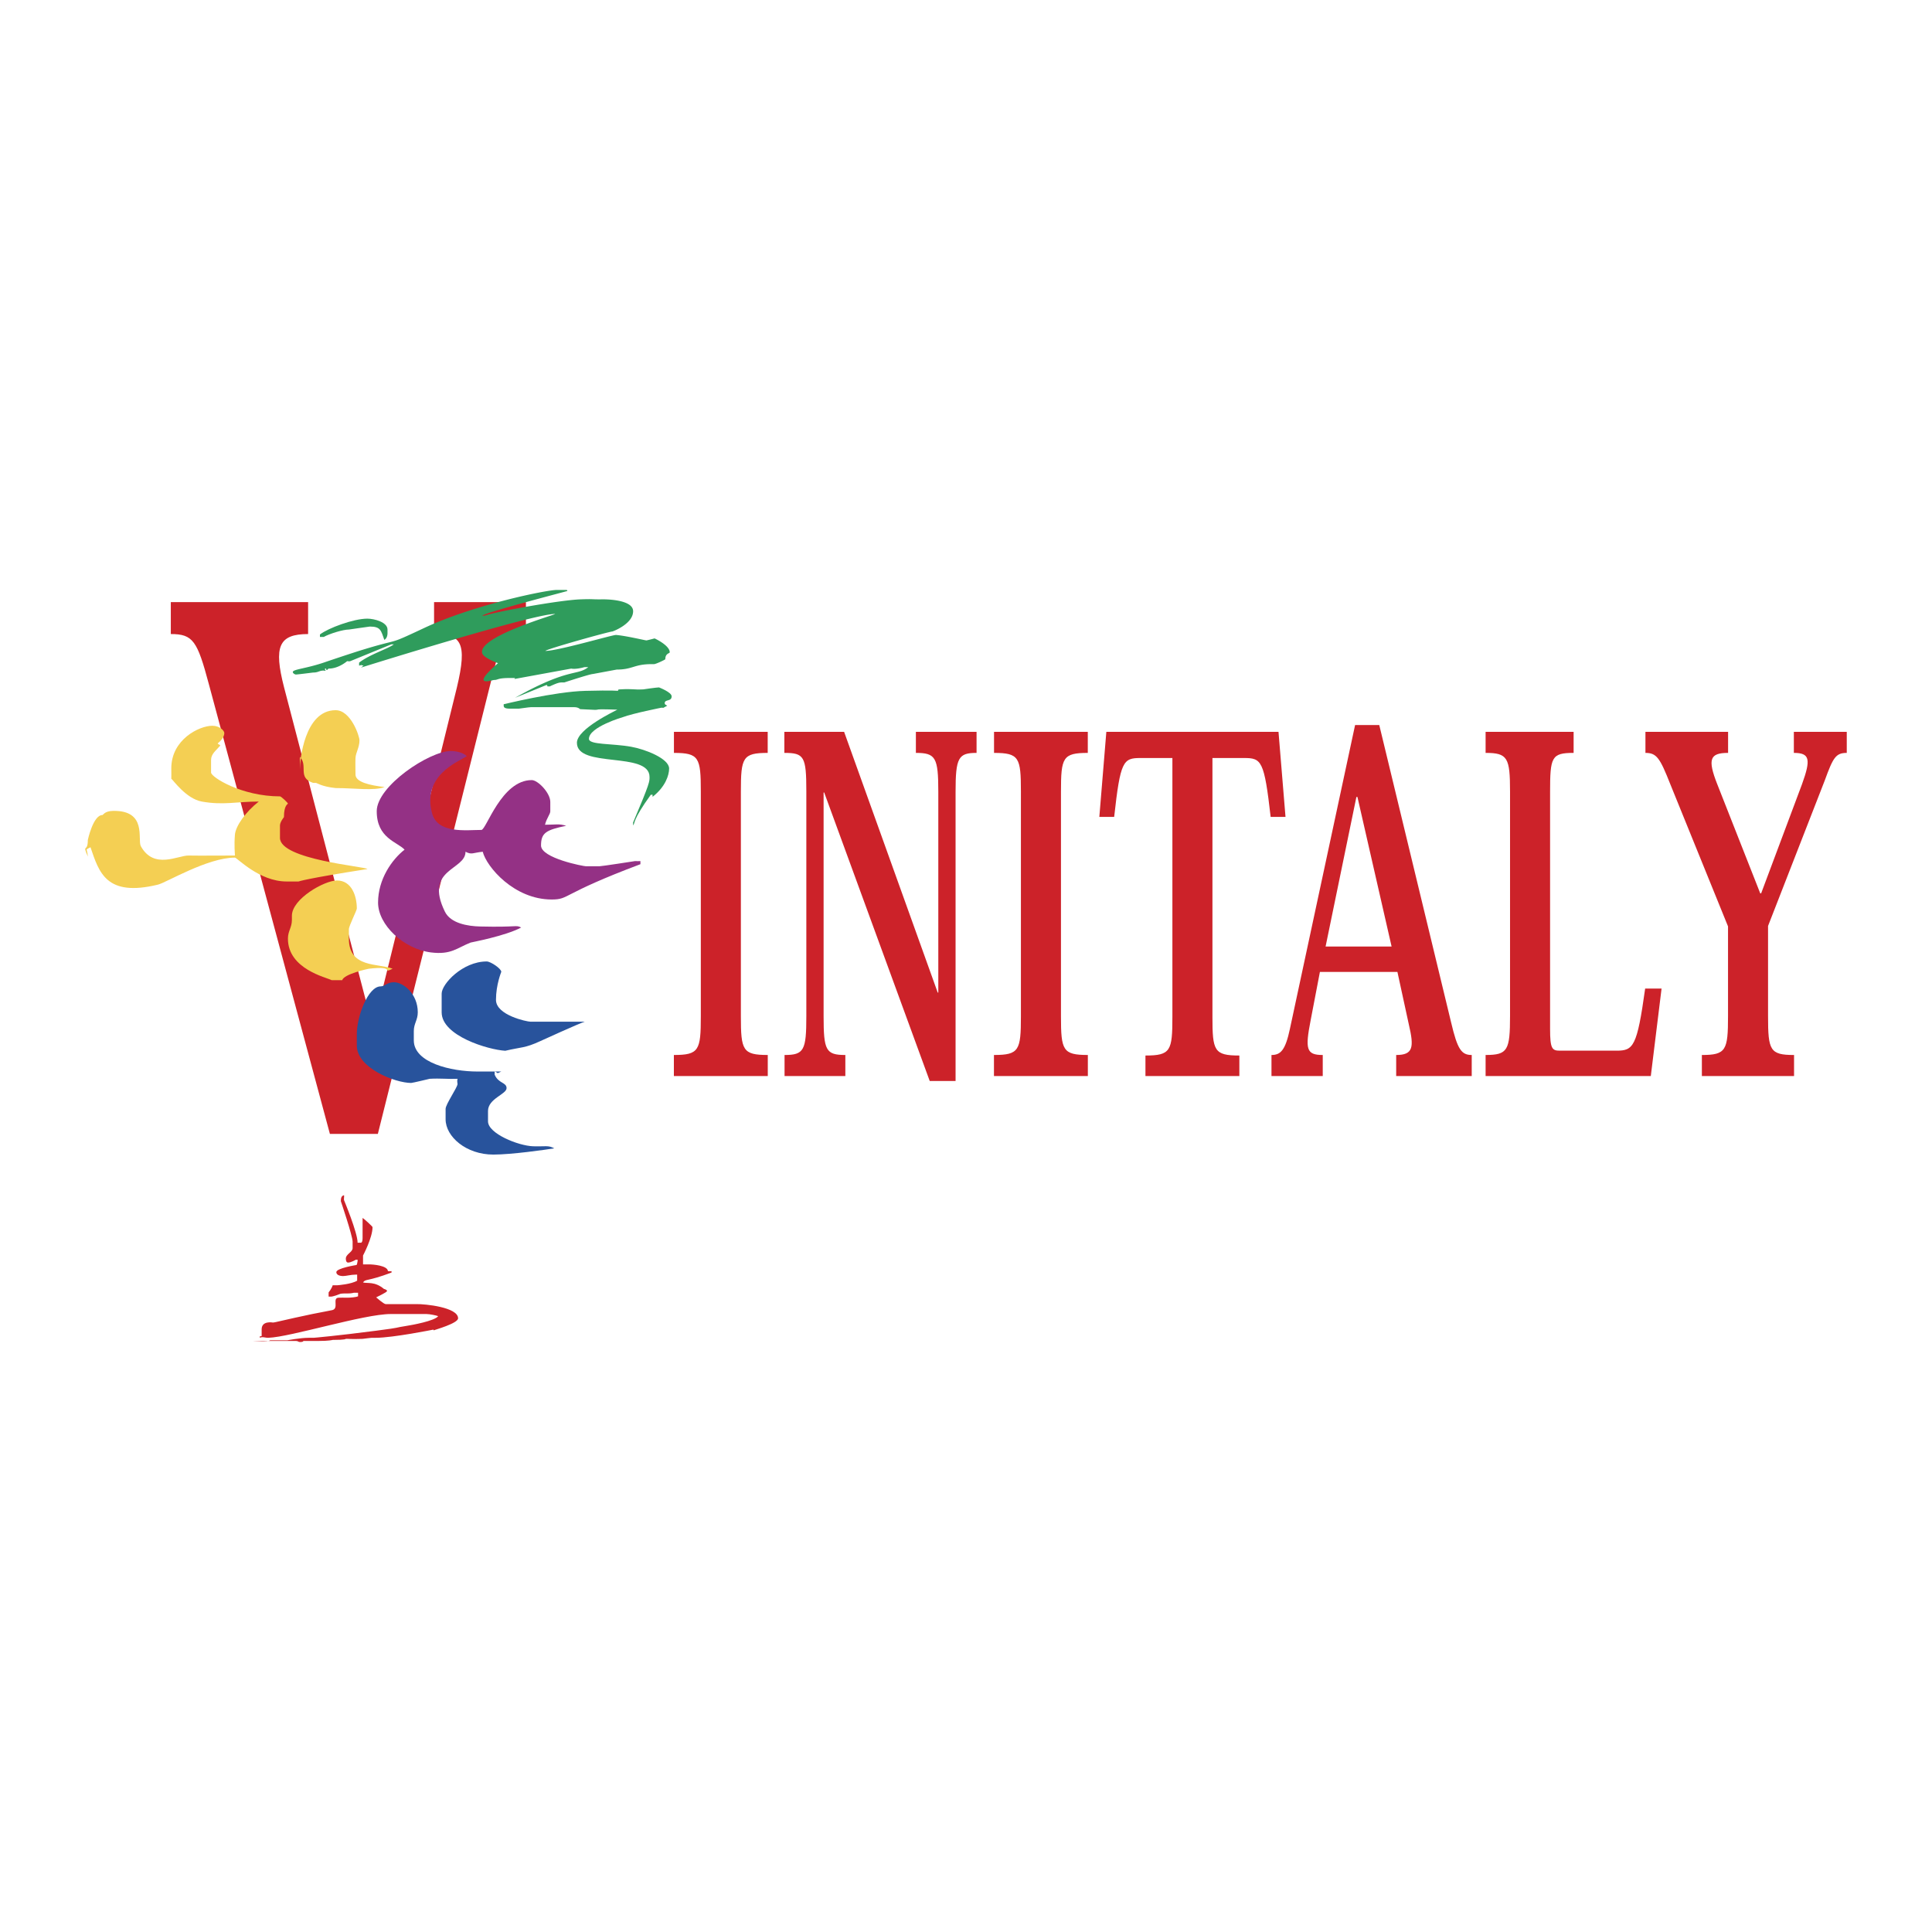 <svg xmlns="http://www.w3.org/2000/svg" width="2500" height="2500" viewBox="0 0 192.756 192.756"><g fill-rule="evenodd" clip-rule="evenodd"><path fill="#fff" d="M0 0h192.756v192.756H0V0z"/><path d="M45.58 68.604c1.091-4.537.4-5.345-2.273-5.345v-3.184h9.165v3.184c-1.924 0-2.491.738-3.309 4.024l-11.464 45.845h-4.785L20.832 68.237c-1.147-4.287-1.567-4.978-3.79-4.978v-3.184H30.74v3.184c-2.95 0-3.438 1.264-2.404 5.296l8.8 33.704h.153l8.291-33.655z" fill="#cc2229"/><path d="M33.486 70.856c1.52 0 2.379 2.59 2.379 3.004 0 .715-.37 1.223-.397 1.761-.026.57 0 1.067 0 1.658 0 .746 1.415 1.077 2.909 1.243-1.084.404-2.988.103-4.892.103-1.402-.145-1.864-.518-1.983-.518-.092 0-.172.011-.265 0-1.6-.518-.463-1.74-1.322-2.59v1.244c.001-.861.45-5.905 3.571-5.905zM21.19 72.41c.74 0 1.19.498 1.19.725 0 .394-.357.798-.661 1.036.04.094.211.114.264.207-.436.518-.925.829-.925 1.45v1.244c0 .467 3.054 2.382 6.875 2.382.119 0 .793.642.793.725 0 .052-.397.125-.397 1.347 0 0-.396.487-.396.828v1.243c0 2.174 8.515 2.849 8.726 3.107-6.188.964-6.875 1.243-6.875 1.243h-1.189c-2.749 0-4.945-2.382-5.156-2.382-2.737 0-6.86 2.497-7.668 2.693-5.176 1.259-5.884-1.202-6.743-3.729-.595.342-.331.01-.265.932-.582-1.368 0-.332 0-1.657 0 0 .529-2.486 1.454-2.486.08 0 .211-.398 1.058-.415 3.44-.068 2.42 2.875 2.776 3.522 1.305 2.366 3.715.912 4.76.933 1.295.021 2.591 0 4.627 0 0-.29-.088-.955 0-2.072.068-.872 1.07-2.289 2.379-3.314-2.208 0-3.533.388-5.685 0-1.572-.284-2.869-2.166-3.041-2.28.014-.083 0-.404 0-1.036 0-2.868 2.777-4.246 4.099-4.246z" fill="#f4cf53"/><path d="M44.988 74.928c.502 0 1.243.155 1.586.519-.912.58-4.463 1.925-3.471 5.677.552 2.09 3.405 1.678 4.926 1.678.489 0 1.983-4.972 5.024-4.972.608 0 1.85 1.274 1.85 2.175v.933c0 .3-.357.663-.529 1.347 1.097 0 1.362-.125 2.116.104-2.009.414-2.512.704-2.512 1.968s4.23 2.072 4.496 2.072h1.322c.238 0 3.57-.519 3.57-.519.199 0 .331.021.529 0v.311c-8.025 3.015-7.047 3.522-8.857 3.522-3.742 0-6.492-3.252-6.876-4.765-.978.093-1.084.332-1.718 0 0 1.864-4.164 1.672-2.057 5.977.577 1.18 2.295 1.451 3.512 1.481 3.847.094 3.53-.186 4.099.104-1.627.86-4.972 1.471-5.046 1.5-1.365.536-1.933 1.234-3.944.986-2.741-.34-5.289-2.756-5.289-4.973 0-2.341 1.389-4.299 2.645-5.284-.728-.776-2.777-1.139-2.777-3.832-.003-2.518 5.272-6.009 7.401-6.009z" fill="#943185"/><path d="M33.618 87.845c1.468 0 1.983 1.554 1.983 2.797 0 .197-.793 1.729-.793 2.072v.933c0 2.976 2.962 2.434 4.363 3.004-1.163.539.45-.321-2.379 0-.026 0-2.499.528-2.645 1.14H33.09c-.49-.27-4.363-1.088-4.363-4.144 0-.777.396-1.099.396-1.865v-.415c0-1.699 3.252-3.522 4.495-3.522z" fill="#f4cf53"/><path d="M48.558 95.925c.396 0 1.455.714 1.455 1.036 0 .011-.529 1.274-.529 2.797 0 1.533 3.094 2.176 3.438 2.176h5.42c-.555.166-4.386 1.914-4.432 1.936-1.556.718-1.831.574-3.5.965-1.719-.104-6.346-1.49-6.346-3.833v-1.864c-.002-.965 2.088-3.213 4.494-3.213z" fill="#28539c"/><path d="M39.303 97.997c.925 0 2.379 1.14 2.379 3.004 0 .767-.396 1.119-.396 1.865v.932c0 2.237 3.729 3.108 6.346 3.108h2.38c-.582.269-.212.135-.661 0v.311c.37.891 1.19.756 1.19 1.347 0 .611-1.852 1.042-1.852 2.278v1.036c0 1.216 3.015 2.435 4.496 2.486 1.229.042 1.507-.125 2.115.207-.873.135-4.23.622-6.082.622-2.71 0-4.76-1.79-4.76-3.522v-1.035c0-.467 1.19-2.146 1.19-2.486 0-.114-.066-.26 0-.518-.992.041-1.706-.063-2.776 0 0 0-1.719.414-1.852.414-1.586 0-5.42-1.482-5.42-3.729v-1.14c0-1.754 1.11-4.766 2.379-4.766.411 0 .65-.414 1.324-.414z" fill="#28539c"/><path d="M34.324 119.246c.032.192-.032.306 0 .496 0 0 1.354 3.241 1.354 4.246h.316c.122 0 .181-.181.181-.46v-2.017c.086.034.993.846.993.92 0 1.051-.948 2.831-.948 2.831v.885h.587c.425 0 1.865.119 1.896.672.185.008.208.032.361 0v.142c-2.475.931-2.583.605-2.845.991.47.119 1.165-.12 2.078.637.022.021.316.067.316.212 0 .142-1.025.591-1.084.637 0 0 .764.673.948.673 1.789 0 2.628.007 3.071 0 .872-.018 4.155.314 4.155 1.415 0 .503-2.317 1.146-2.438 1.203 0 0 .004-.07-.045-.07 0 0-4.016.813-5.735.813h-.407c-.13 0-.803.102-.903.106-1.26.046-1.437-.019-1.671 0 0 0 .018.105-1.31.105 0 0-.33.106-1.49.106-1.152 0-1.369-.007-1.445 0 0 0 .036.106-.316.106-.198 0-.189-.106-.406-.106h-4.291c.186 0 1.482.113 1.716-.07 1.151 0 1.653.007 1.716 0 0 0 1.283-.248 2.123-.248h.496c.027 0 2.299-.194 6.232-.707 2.782-.361 1.554-.252 3.116-.496.379-.057 2.732-.475 3.071-.955-.145-.067-.849-.213-1.174-.213h-3.568c-2.662 0-9.985 2.297-12.193 2.371-.334.011-.578-.138-.858 0v-.177c.009 0-.022.081.182 0v-.673c0-.885 1.11-.672 1.128-.672.208 0 1.174-.275 3.929-.85.962-.197 1.726-.325 1.987-.389.7-.17-.032-1.214.632-1.238.375-.015.384 0 .858 0 .312 0 .902-.047 1.084-.143v-.354h-.407c-.528.139-.907.028-1.354.106 0 0-.695.283-.948.283-.122 0-.118-.011-.226 0-.01-.142 0-.286 0-.425 0 0 .279-.329.406-.708h.452c.045 0 1.422-.106 1.987-.46v-.602c-.067-.003-.077 0-.136 0-.496 0-.957.143-1.265.143-.401 0-.677-.149-.677-.39 0-.396 1.982-.708 1.986-.708.077-.028.086-.078.136-.39v-.141h-.181s-.465.283-.767.283c-.19 0-.226-.234-.226-.39 0-.464.686-.644.677-1.062-.004-.248.005-.39 0-.637-.014-.619-1.174-4.034-1.174-4.034.002-.232.02-.536.318-.597z" fill="#cc2229"/><path d="M55.544 58.859h1.007l.063.099c-.075.045-8.013 2.083-8.504 2.468h.252c.851-.345 7.403-1.555 9.575-1.629 1.367-.049.977.015 2.142 0 .92-.01 3.087.143 3.087 1.185 0 1.268-2.029 2.023-2.079 2.023-.277 0-6.371 1.691-6.686 1.938 1.273 0 6.73-1.618 7.064-1.593.945.074 2.923.543 3.024.543.062 0 .818-.198.818-.198.02 0 1.512.696 1.512 1.382 0 .128-.441.088-.441.69 0 .044-.932.494-1.134.494h-.252c-1.732 0-1.865.542-3.464.542l-2.394.445c-.277 0-2.835.839-2.835.839h-.252c-.233 0-.46.049-1.197.395h-.252s.069-.044-.063-.147l-3.149 1.283c5.374-3.031 6.161-2.162 7.308-3.061h-.378c-.265.079-.92.232-1.323.148l-5.669 1.037.063-.099h-.503c-1.292 0-1.172.197-1.576.197-.208 0-2.507.832.378-1.678 0 0-1.436-.504-1.575-.987-.498-1.674 7.583-3.923 7.268-3.923-2.192 0-18.241 5.003-19.363 5.354l.252-.198c-.372-.074-.088-.08-.441 0v-.296c1.052-.824 2.898-1.382 3.465-1.826h-.252l-4.095 1.678c-.133.034-.208 0-.315 0 0 0-.838.74-1.827.74-.057 0-.145.138-.188.148-.088.021-.038-.148-.126-.148-.164 0 0 .198 0 .198 0 .054-.12 0-.189 0-.473 0-.522.197-1.071.197 0 0-1.543.197-1.701.197-.126 0-.315-.139-.315-.247 0-.281 1.349-.34 3.213-.987a226.83 226.83 0 0 1 3.276-1.085c4.674-1.461 2.564-.42 6.614-2.32 4.95-2.322 12.201-3.798 13.228-3.798z" fill="#2f9c5c"/><path d="M36.646 61.723c.705 0 2.016.355 2.016 1.085v.395c0 .134-.038.464-.315.642-.34-.947-.366-1.333-1.449-1.333-.062 0-2.066.296-2.079.296-.592 0-1.94.415-2.52.741h-.379v-.247c.807-.632 3.352-1.579 4.726-1.579zM50.883 65.473c-.284.08-1.197.692-1.197.692-.151-.356.006-.178-.126-.494.9-.123.963-.242 1.323-.198zM65.75 68.583s1.26.479 1.26.888c0 .562-.693.262-.693.691 0 .133.101.153.252.246-.599.302-.221.198-.567.198-.006 0-2.841.563-3.843.938 0 0-3.401.982-3.401 2.172 0 .612 2.312.444 4.221.79 1.429.256 3.779 1.185 3.779 2.171 0 .666-.372 1.821-1.638 2.813-.039-.069-.013-.123 0-.197h-.19c-1.871 2.591-1.537 2.789-1.764 3.06v-.296c1.701-3.998 1.638-4.083 1.638-4.542 0-2.577-7.245-.829-7.245-3.405 0-1.397 3.849-3.194 4.032-3.307-3.603-.119-.472.133-3.716-.05 0 0-.17-.197-.567-.197h-4.347c-.188 0-1.121.148-1.197.148h-.881c-.517 0-.63-.123-.63-.296v-.147c.051 0 5.065-1.254 8.126-1.333 2.867-.074 3.22 0 3.276 0 .05 0-.107-.133.189-.148 1.385-.079 1.26.049 2.331 0-.001.001 1.335-.197 1.575-.197z" fill="#2f9c5c"/><path d="M69.921 78.973c0-3.392-.178-3.856-2.682-3.856v-2.101h9.354v2.101c-2.499 0-2.676.465-2.676 3.856V101.4c0 3.392.178 3.856 2.683 3.856v2.102h-9.367v-2.102c2.51 0 2.688-.465 2.688-3.856V78.973zM93.557 99.032h.058V78.989c0-3.42-.269-3.873-2.237-3.873v-2.101h6.054v2.101c-1.81 0-2.094.465-2.094 3.873v28.86h-2.58L82.229 79.066h-.058v22.319c0 3.407.218 3.872 2.169 3.872v2.102h-6.065v-2.102c1.942 0 2.173-.465 2.173-3.872V78.932c0-3.46-.221-3.816-2.193-3.816v-2.101h5.962l9.34 26.017zM101.857 78.973c0-3.392-.178-3.856-2.682-3.856v-2.101h9.354v2.101c-2.498 0-2.676.465-2.676 3.856V101.4c0 3.392.178 3.856 2.682 3.856v2.102h-9.367v-2.102c2.512 0 2.689-.465 2.689-3.856V78.973zM120.965 101.448c0 3.394.164 3.862 2.686 3.862v2.048h-9.369v-2.048c2.523 0 2.688-.469 2.688-3.862V75.627h-3.184c-1.734 0-2.008.301-2.625 5.874h-1.48l.699-8.486h17.176l.699 8.486h-1.482c-.639-5.604-.908-5.874-2.645-5.874h-3.162v25.821h-.001zM131.688 96.968l-.92 4.802c-.568 2.905-.445 3.487 1.203 3.487v2.102h-5.115v-2.102c.916 0 1.385-.475 1.838-2.602l6.504-30.318h2.412l7.17 29.675c.633 2.693 1.031 3.245 2.055 3.245v2.102h-7.537v-2.102c1.699 0 1.797-.767 1.262-3.047l-1.139-5.242h-7.733zm3.744-17.455h-.104l-3.074 14.923h6.586l-3.408-14.923zM164.701 107.358h-16.482v-2.102c2.211 0 2.438-.463 2.438-3.906V78.983c0-3.391-.236-3.867-2.438-3.867v-2.101H157v2.101c-2.217 0-2.348.42-2.348 3.92v23.623c0 1.969.197 2.167.975 2.167h5.646c1.688 0 2.055-.374 2.865-6.198h1.637l-1.074 8.73zM166.66 78.274c-1.045-2.648-1.371-3.158-2.494-3.158v-2.101h8.246v2.101c-1.82 0-2.064.623-1.084 3.117l4.293 10.898h.088l4.078-10.892c.898-2.481.785-3.123-.814-3.123v-2.101h5.279v2.101c-1.096 0-1.365.468-2.191 2.739l-5.662 14.528v9.017c0 3.392.188 3.857 2.594 3.857v2.102h-9.197v-2.102c2.412 0 2.609-.466 2.609-3.872v-8.959l-5.745-14.152z" fill="#cc2229"/></g></svg>